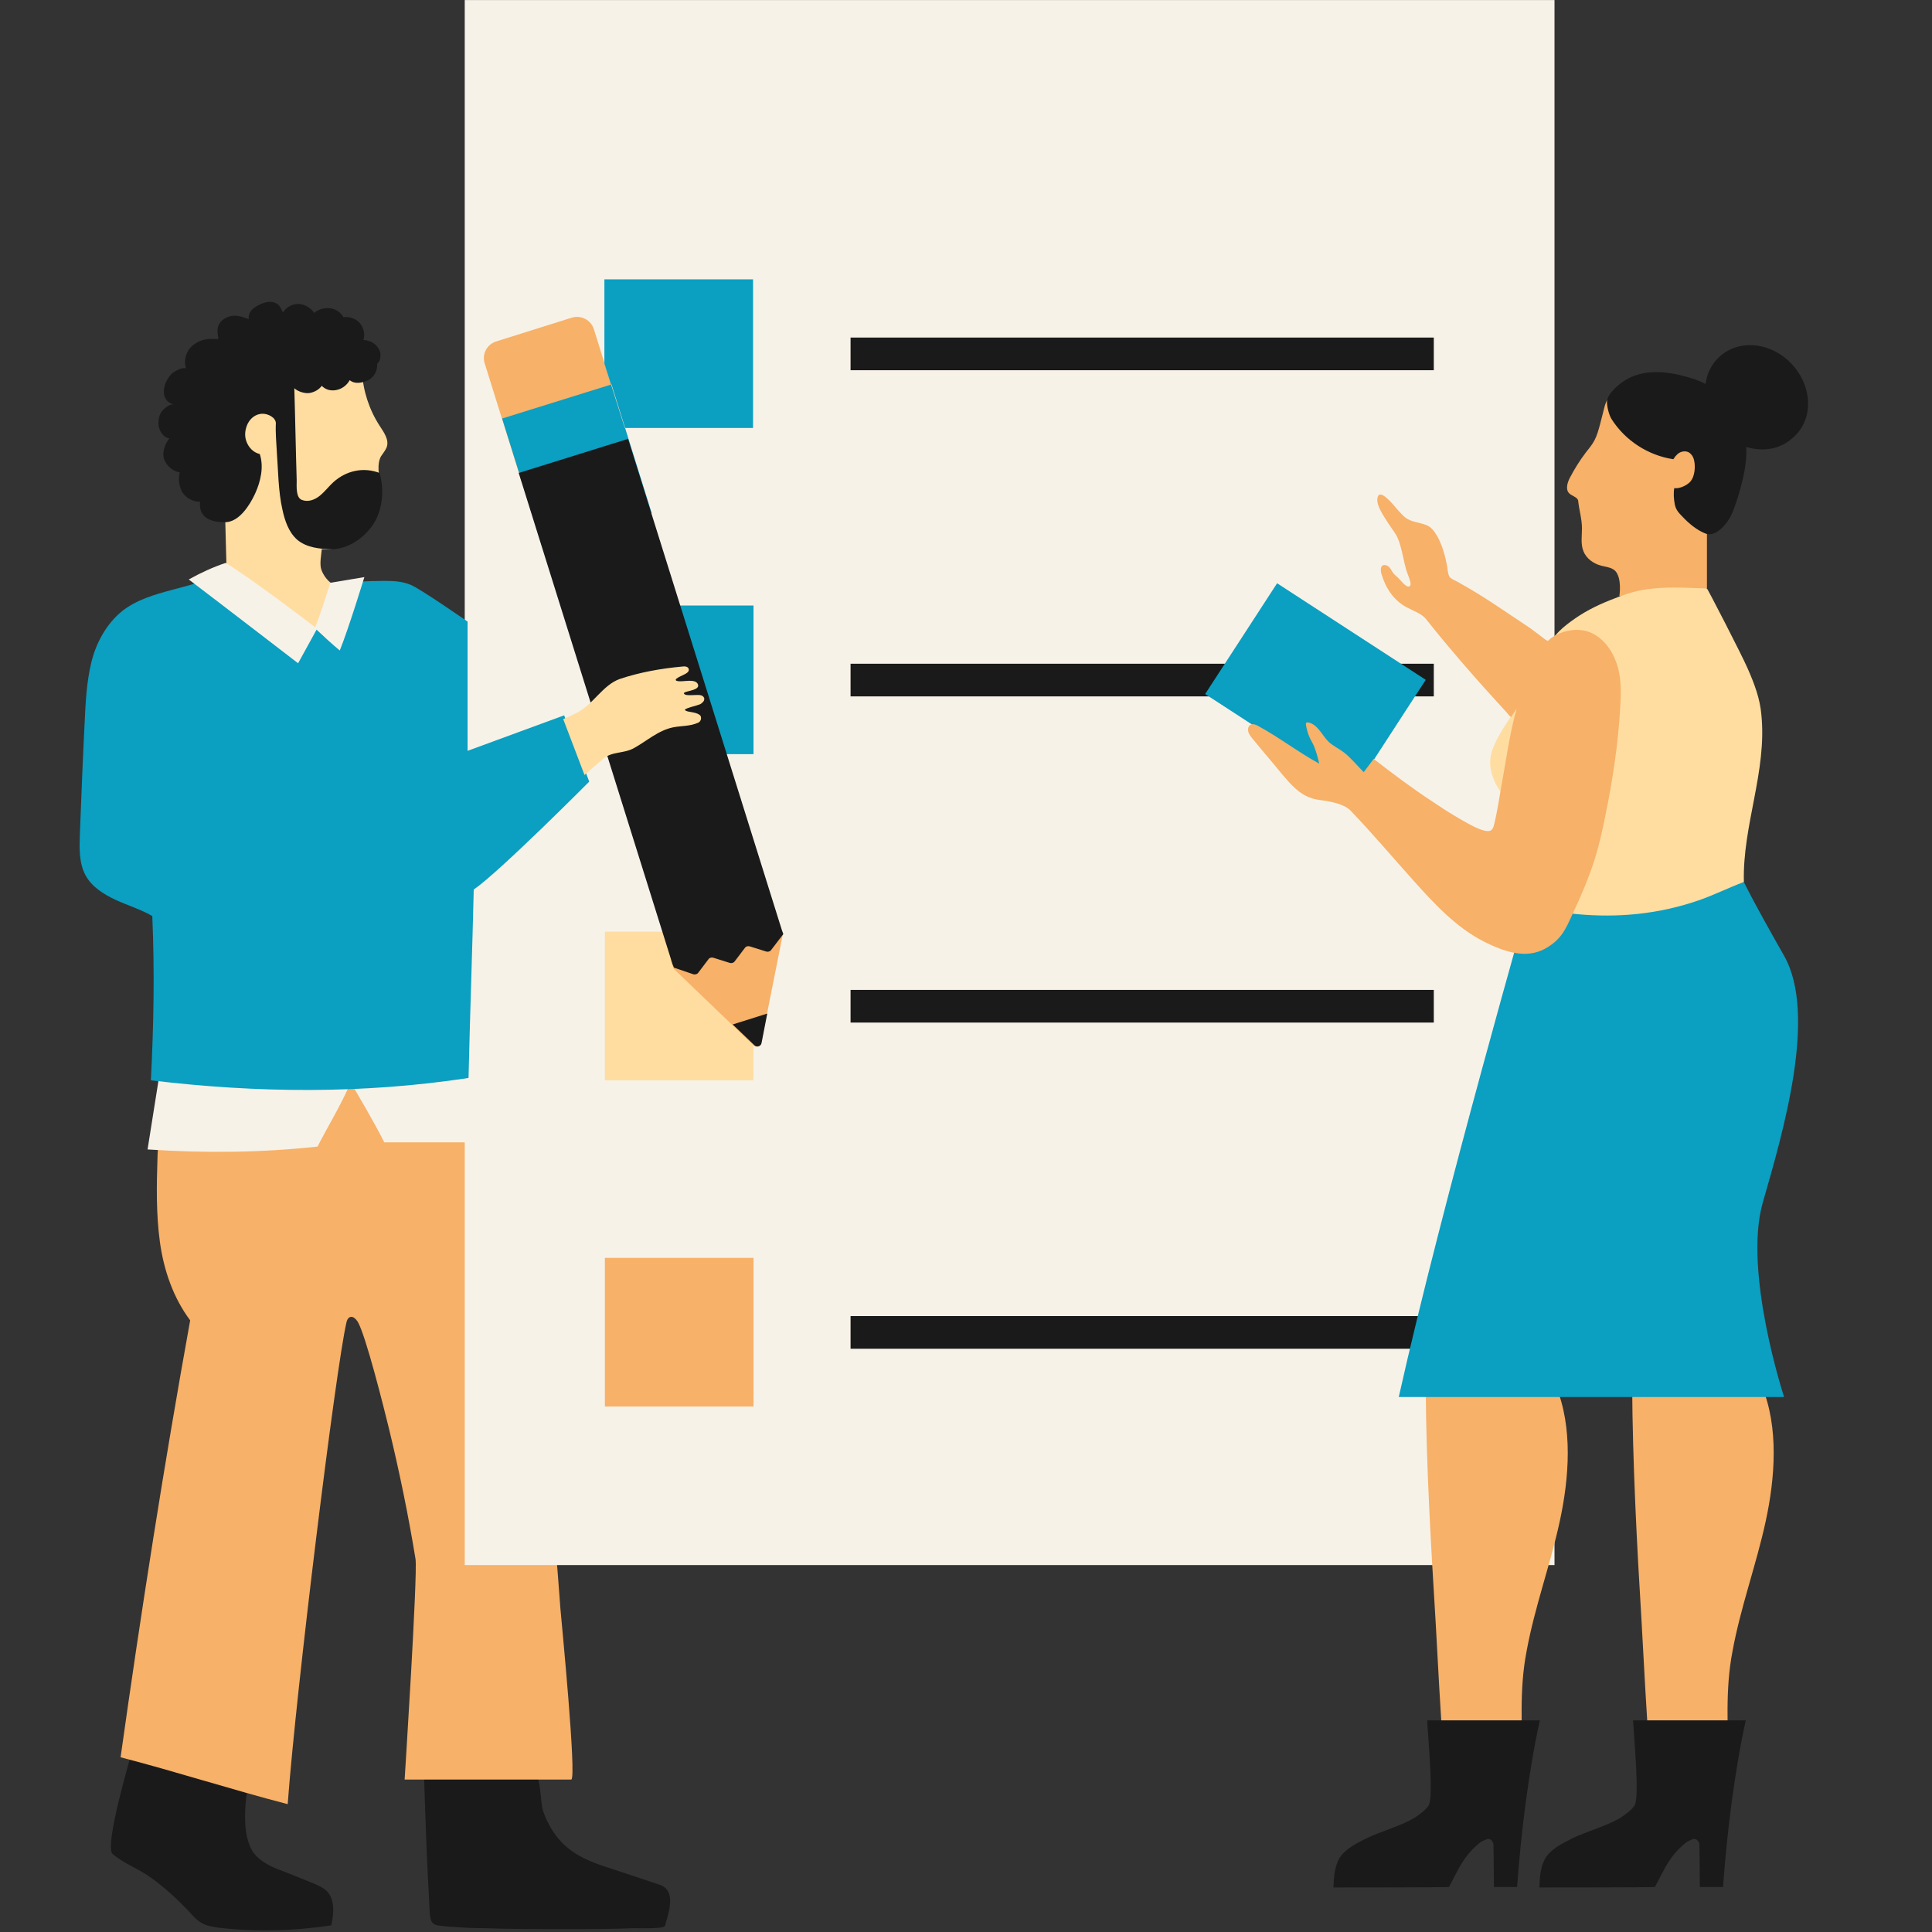 <svg xmlns="http://www.w3.org/2000/svg" xmlns:xlink="http://www.w3.org/1999/xlink" width="1080" zoomAndPan="magnify" viewBox="0 0 810 810" height="1080" preserveAspectRatio="xMidYMid meet" version="1.0"><rect x="0" y="0" width="810" height="810" fill="#333333" stroke="none"/><defs><clipPath id="79a8ade2a8"><path d="M 33.086 117 L 316 117 L 316 457 L 33.086 457 Z M 33.086 117 " clip-rule="nonzero"/></clipPath></defs><path fill="#1a1a1a" d="M 55.117 735.164 C 55.117 735.164 43.605 773.867 47.18 777.242 C 51.941 781.41 58.492 783.59 63.453 787.363 C 69.012 791.332 73.973 795.898 78.738 800.859 C 80.723 803.043 82.707 805.426 85.285 806.613 C 87.273 807.605 89.453 807.805 91.637 808.203 C 107.316 809.988 123.195 809.594 138.875 807.211 C 140.066 802.051 140.465 796.094 136.691 792.523 C 135.301 791.332 133.516 790.539 131.73 789.746 C 127.164 787.957 122.602 785.973 117.836 784.188 C 113.668 782.598 109.301 780.613 106.523 777.043 C 104.938 775.059 104.141 772.477 103.547 770.094 C 102.156 764.141 102.754 755.012 103.945 749.059 C 104.141 747.867 103.348 746.875 102.555 746.078 C 101.762 745.285 100.57 744.891 99.578 744.492 C 84.293 739.531 55.117 735.164 55.117 735.164 Z M 177.777 743.699 C 177.777 746.078 177.977 748.66 177.977 751.043 C 178.172 756.598 178.371 762.156 178.57 767.715 C 178.969 779.027 179.562 790.34 180.156 801.652 C 180.355 805.621 181.152 807.211 184.922 807.41 C 186.508 807.605 188.098 807.805 189.684 807.805 C 194.051 808.203 198.418 808.402 202.785 808.402 C 214.098 808.797 225.41 808.797 236.723 808.797 C 246.449 808.797 256.176 808.797 265.898 808.402 C 267.09 808.402 278.402 808.797 278.801 807.41 C 280.387 801.652 283.762 792.523 276.418 790.141 C 270.066 787.957 263.715 785.973 257.363 783.789 C 250.418 781.605 243.273 779.227 237.715 774.461 C 232.953 770.492 229.777 765.133 227.793 759.578 C 226.402 755.605 227 746.477 224.418 743.5 C 221.641 740.125 207.547 740.125 203.379 739.73 C 196.035 738.734 188.492 738.141 180.953 738.539 C 177.977 738.734 177.578 739.133 177.578 741.91 C 177.777 742.902 177.777 743.301 177.777 743.699 Z M 177.777 743.699 " fill-opacity="1" fill-rule="nonzero"/><path fill="#f7b168" d="M 66.035 485.086 C 65.637 496.992 65.438 508.902 67.027 520.613 C 68.613 532.32 72.586 544.031 79.73 553.559 C 68.812 613.895 59.09 676.02 50.555 736.75 C 73.578 742.707 97.594 750.445 120.617 756.402 C 124.188 707.973 140.859 573.207 145.227 554.551 C 145.426 553.559 145.82 552.566 146.812 552.168 C 148.004 551.773 149.195 552.965 149.988 554.152 C 153.363 559.91 160.906 590.078 163.09 599.008 C 167.457 617.07 171.227 635.332 174.203 653.59 C 175.195 659.742 169.641 746.078 169.641 746.078 L 239.504 746.078 C 241.883 745.684 235.336 678.996 234.938 674.23 C 233.746 657.758 232.355 641.086 230.969 624.613 C 229.578 608.535 226.402 593.453 223.027 577.574 C 219.457 560.309 215.684 543.238 211.715 526.168 C 207.746 509.695 203.379 493.023 198.02 476.949 C 195.641 470 197.227 461.07 196.234 453.727 C 195.836 450.75 195.242 447.77 193.258 445.59 C 190.281 442.609 185.715 442.609 181.547 442.609 C 152.371 443.602 123.195 444.598 94.02 445.59 C 87.074 445.785 79.133 446.582 74.77 451.938 C 72.387 454.719 71.594 458.488 70.797 462.262 C 68.613 470.793 66.234 476.551 66.035 485.086 Z M 66.035 485.086 " fill-opacity="1" fill-rule="nonzero"/><path fill="#f7f2e8" d="M 194.844 0.012 L 194.844 452.137 C 191.668 452.336 148.602 456.504 148.602 456.504 C 148.602 456.504 157.531 471.59 161.105 478.934 L 194.844 478.934 L 194.844 656.172 L 651.734 656.172 L 651.734 0.012 Z M 194.844 0.012 " fill-opacity="1" fill-rule="nonzero"/><path fill="#f7f2e8" d="M 61.867 481.91 C 86.277 483.496 108.906 483.297 133.121 480.719 C 137.289 472.582 142.25 464.441 146.02 456.105 C 119.82 454.32 92.434 454.32 66.434 453.129 Z M 61.867 481.91 " fill-opacity="1" fill-rule="nonzero"/><path fill="#ffdda1" d="M 253.594 390.609 L 315.914 390.609 L 315.914 452.934 L 253.594 452.934 Z M 253.594 390.609 " fill-opacity="1" fill-rule="nonzero"/><path fill="#f7b168" d="M 253.594 527.359 L 315.914 527.359 L 315.914 589.68 L 253.594 589.68 Z M 253.594 527.359 " fill-opacity="1" fill-rule="nonzero"/><path fill="#f7b168" d="M 208.145 143.113 L 239.699 133.188 C 243.672 131.996 247.84 134.18 249.027 138.148 L 264.707 188.363 L 218.859 202.457 L 203.18 152.242 C 201.992 148.469 204.172 144.301 208.145 143.113 Z M 319.09 437.449 L 328.223 391.602 L 327.031 387.633 L 281.184 402.32 L 282.371 406.09 L 316.113 438.441 C 317.105 439.238 318.891 438.84 319.09 437.449 Z M 319.09 437.449 " fill-opacity="1" fill-rule="nonzero"/><g clip-path="url(#79a8ade2a8)"><path fill="#0b9fc1" d="M 253.594 253.859 L 315.914 253.859 L 315.914 316.184 L 253.594 316.184 Z M 210.523 175.465 L 256.371 161.172 L 273.242 215.16 L 227.395 229.449 Z M 261.93 179.434 L 315.715 179.434 L 315.715 117.113 L 253.395 117.113 L 253.395 152.441 Z M 139.867 245.129 C 147.012 243.938 154.156 243.539 161.305 243.539 C 164.875 243.539 168.648 243.738 172.02 245.129 C 175.793 246.516 196.035 260.609 196.035 260.609 L 196.035 314.793 L 236.523 299.906 L 247.043 327.695 C 247.043 327.695 209.137 365.801 198.617 372.945 C 198.02 398.746 197.027 426.137 196.434 451.938 C 152.172 458.688 107.715 458.289 63.258 452.934 C 64.445 429.711 64.844 407.281 63.852 384.062 C 59.09 381.281 53.73 379.695 48.57 377.312 C 43.41 374.93 38.445 371.754 35.867 366.992 C 33.09 361.832 33.285 355.68 33.484 349.922 C 34.082 334.441 34.676 318.762 35.469 303.281 C 35.867 294.746 36.262 286.211 38.25 277.875 C 40.234 269.539 44.598 261.602 51.148 256.242 C 63.258 246.715 80.922 247.512 94.02 239.371 C 104.141 242.348 114.859 243.938 125.18 244.531 C 130.141 244.93 135.301 244.93 139.867 245.129 Z M 139.867 245.129 " fill-opacity="1" fill-rule="nonzero"/></g><path fill="#1a1a1a" d="M 356.602 141.523 L 601.125 141.523 L 601.125 155.219 L 356.602 155.219 Z M 356.602 278.273 L 601.125 278.273 L 601.125 291.969 L 356.602 291.969 Z M 356.602 415.023 L 601.125 415.023 L 601.125 428.719 L 356.602 428.719 Z M 356.602 551.773 L 601.125 551.773 L 601.125 565.469 L 356.602 565.469 Z M 281.977 404.305 L 217.473 198.289 L 263.32 183.996 L 327.824 390.016 L 328.418 391.602 L 323.258 398.352 C 322.863 398.945 321.871 399.145 321.273 398.945 L 314.328 396.762 C 313.535 396.566 312.738 396.762 312.344 397.359 L 307.977 403.113 C 307.578 403.711 306.586 403.91 305.992 403.711 L 299.043 401.527 C 298.25 401.328 297.457 401.527 297.059 402.121 L 292.695 407.879 C 292.297 408.473 291.305 408.672 290.707 408.473 L 282.57 405.695 Z M 307.184 429.512 L 316.312 438.246 C 317.305 439.238 319.09 438.641 319.289 437.254 L 321.672 424.945 Z M 307.184 429.512 " fill-opacity="1" fill-rule="nonzero"/><path fill="#f7b168" d="M 715.645 246.516 L 715.645 223.496 C 721.402 217.738 724.773 209.996 726.957 202.258 C 728.148 197.891 729.141 193.129 728.742 188.562 C 727.555 178.043 718.82 170.105 709.492 165.141 C 703.141 161.77 696.195 159.188 689.051 159.586 C 681.902 159.98 674.559 163.555 672.773 170.305 L 670.789 178.043 C 670.195 180.227 669.598 182.41 668.605 184.395 C 667.613 186.379 666.223 187.969 664.836 189.754 C 662.254 193.129 660.07 196.699 658.086 200.473 C 657.094 202.457 656.301 205.234 657.887 206.824 C 659.078 208.012 661.461 208.41 661.66 209.996 C 662.055 213.969 663.246 217.539 663.246 221.508 C 663.246 224.684 662.652 228.059 663.844 231.035 C 665.035 234.211 668.211 236.395 671.383 237.188 C 672.973 237.586 674.758 237.785 676.148 238.578 C 679.719 240.363 679.324 247.512 678.926 249.891 C 685.078 251.875 691.629 251.875 698.18 251.68 C 704.727 251.48 711.078 251.082 715.645 246.516 Z M 638.238 742.508 C 638.238 723.852 636.852 708.766 640.027 692.293 C 643.398 673.836 649.949 656.172 653.918 637.91 C 657.887 619.652 659.477 598.414 652.332 581.148 C 634.469 580.352 615.613 581.148 597.75 582.141 C 597.949 614.887 599.934 647.836 601.918 680.383 C 602.91 698.844 603.902 717.301 605.293 736.949 C 610.254 737.742 630.102 741.316 638.238 742.508 Z M 724.574 742.508 C 724.574 723.852 723.188 708.766 726.363 692.293 C 729.738 673.836 736.285 656.172 740.254 637.91 C 744.227 619.652 745.812 598.414 738.668 581.148 C 720.805 580.352 702.148 579.957 684.285 580.75 C 684.484 613.5 686.27 647.637 688.254 680.188 C 689.246 698.645 690.238 717.102 691.629 736.75 C 696.59 737.742 716.637 741.316 724.574 742.508 Z M 724.574 742.508 " fill-opacity="1" fill-rule="nonzero"/><path fill="#0b9fc1" d="M 642.406 372.551 C 642.406 372.551 604.695 503.941 586.438 585.711 L 747.996 585.711 C 747.996 585.711 730.73 533.117 739.066 504.137 C 747.402 475.16 762.086 425.543 747.996 400.734 C 733.902 375.922 731.125 369.77 731.125 369.77 C 731.125 369.77 695.598 379.895 679.324 379.895 C 663.047 379.895 642.406 372.551 642.406 372.551 Z M 505.262 290.977 L 535.43 244.531 L 597.75 285.023 L 567.582 331.465 Z M 505.262 290.977 " fill-opacity="1" fill-rule="nonzero"/><path fill="#ffdda1" d="M 140.266 245.129 C 138.082 249.297 135.699 256.84 132.922 263.586 C 119.027 258.027 106.723 249.496 95.012 239.969 C 94.812 232.426 94.613 224.684 94.418 217.145 C 94.418 216.348 93.82 215.355 93.426 214.762 C 88.066 208.012 83.5 200.867 81.117 192.73 C 77.348 180.027 79.531 165.938 86.875 155.02 C 94.219 144.105 106.324 136.562 119.426 134.973 C 126.57 134.18 134.309 135.172 140.465 138.945 C 146.617 142.715 151.379 148.668 151.777 155.812 C 152.172 163.754 154.754 171.691 159.121 178.441 C 160.906 181.219 163.289 184.395 162.098 187.57 C 161.5 188.961 160.508 190.152 159.715 191.34 C 157.93 194.715 158.922 198.883 159.316 202.852 C 160.113 209.801 157.93 216.945 153.363 222.305 C 148.801 227.664 141.852 230.641 134.906 230.242 C 134.707 232.625 133.914 236.395 134.707 238.777 C 135.5 241.16 137.883 244.531 140.266 245.129 Z M 731.125 369.77 C 724.773 372.152 718.422 375.328 712.07 377.512 C 695.398 383.266 678.332 384.855 661.262 383.266 C 654.516 382.672 646.773 381.281 642.406 376.121 C 642.406 366 643.004 352.105 640.422 341.984 C 630.5 336.625 621.766 324.715 625.734 314.199 C 628.516 306.855 633.477 300.504 638.039 293.953 C 642.605 287.402 645.188 278.867 648.559 271.723 C 651.34 266.168 655.309 262.793 660.469 259.219 C 665.629 255.648 671.188 253.066 676.941 250.883 C 677.934 250.488 678.926 250.09 680.117 249.691 C 691.629 245.328 703.34 246.32 715.645 246.715 C 715.844 246.715 729.934 273.906 732.715 280.258 C 735.492 286.609 737.875 292.762 738.469 299.707 C 740.852 323.527 730.531 345.953 731.125 369.77 Z M 292.098 295.738 C 292.496 295.539 292.891 295.539 293.289 295.344 C 293.883 295.145 294.281 294.746 294.68 294.352 C 295.074 293.953 295.273 293.555 295.273 292.961 C 295.273 292.363 294.68 291.77 294.082 291.57 C 293.488 291.371 292.891 291.371 292.297 291.371 C 290.906 291.371 289.121 291.57 287.73 291.371 C 286.938 291.176 286.145 290.578 287.336 290.184 C 288.723 289.586 293.09 289.191 292.695 287.203 C 292.297 285.418 290.113 285.418 288.723 285.418 C 287.73 285.418 283.961 286.016 283.367 285.219 C 282.77 284.426 286.539 283.035 287.137 282.641 C 287.93 282.242 289.121 281.449 288.723 280.457 C 288.527 279.465 287.137 279.266 285.945 279.465 C 277.211 280.258 268.281 281.848 259.945 284.625 C 252.602 287.203 248.633 295.539 241.684 298.914 C 240.098 299.707 238.113 300.699 236.129 301.496 L 245.059 324.914 C 248.832 321.543 252.008 318.961 252.801 318.168 C 256.57 314.992 261.336 315.984 265.504 313.801 C 271.059 310.824 276.023 306.059 282.57 304.871 C 285.945 304.273 289.32 304.473 292.496 303.082 C 293.688 302.688 294.281 301.297 293.688 300.105 C 293.09 299.312 291.703 298.914 290.707 298.715 C 290.113 298.52 287.137 298.32 287.137 297.527 C 287.93 296.73 291.703 295.938 292.098 295.738 Z M 292.098 295.738 " fill-opacity="1" fill-rule="nonzero"/><path fill="#1a1a1a" d="M 559.047 791.332 C 559.246 786.965 559.445 782.402 561.828 778.629 C 564.406 774.859 568.773 772.875 572.941 770.691 C 578.102 768.109 588.621 765.133 593.582 761.758 C 595.566 760.371 597.551 758.98 598.941 756.996 C 601.125 753.621 598.742 729.012 598.348 721.27 L 645.582 721.27 C 640.82 742.906 637.645 768.906 636.055 791.133 L 626.332 791.133 C 626.332 785.18 626.133 773.074 626.133 773.074 C 626.133 773.074 625.535 770.492 623.355 771.086 C 622.359 771.484 621.367 771.883 620.574 772.477 C 617.797 774.66 615.215 777.438 613.23 780.613 C 611.047 783.988 609.461 787.562 607.477 791.133 C 606.484 791.332 559.047 791.332 559.047 791.332 Z M 645.383 791.332 C 645.582 786.965 645.781 782.402 648.164 778.629 C 650.742 774.859 655.109 772.875 659.277 770.691 C 664.438 768.109 674.957 765.133 679.918 761.758 C 681.902 760.371 683.887 758.98 685.277 756.996 C 687.461 753.621 685.078 729.012 684.684 721.27 L 731.918 721.27 C 727.156 742.906 723.98 768.906 722.395 791.133 L 712.668 791.133 C 712.668 785.18 712.469 773.074 712.469 773.074 C 712.469 773.074 711.875 770.492 709.691 771.086 C 708.699 771.484 707.707 771.883 706.91 772.477 C 704.133 774.66 701.555 777.438 699.566 780.613 C 697.387 783.988 695.797 787.562 693.812 791.133 C 692.82 791.332 645.383 791.332 645.383 791.332 Z M 751.57 153.035 C 743.035 143.508 729.34 141.922 721.004 149.465 C 717.629 152.441 715.645 156.609 715.051 160.973 C 713.66 160.18 712.07 159.586 710.484 158.988 C 701.949 156.211 692.223 154.426 684.086 157.996 C 678.531 160.379 673.965 165.539 673.766 167.922 C 673.566 170.105 674.559 174.074 675.75 175.859 C 681.508 184.793 691.035 190.945 701.555 192.531 C 702.348 191.34 702.348 191.34 703.34 190.348 C 704.926 188.961 707.508 188.762 708.895 190.348 C 709.691 191.145 710.086 192.137 710.285 193.129 C 710.883 195.707 710.484 199.676 708.895 201.66 C 707.707 203.25 704.332 205.035 701.949 204.641 C 701.555 206.824 701.75 209.203 702.148 211.387 C 702.547 213.57 703.734 214.961 705.324 216.547 C 708.102 219.523 711.477 222.305 715.051 223.691 C 718.621 225.082 722.395 221.312 724.18 218.73 C 726.363 215.754 727.355 212.18 728.547 208.609 C 730.73 201.465 732.516 194.32 732.117 187.371 C 739.066 189.555 746.41 188.363 751.57 183.602 C 760.301 176.258 760.102 162.562 751.57 153.035 Z M 94.617 218.93 C 92.035 218.93 89.258 218.73 86.875 217.34 C 84.492 215.953 83.5 213.172 83.898 210.395 C 81.117 210.395 78.34 209.004 76.754 206.824 C 75.164 204.641 74.57 200.867 75.363 198.09 C 72.387 197.492 69.805 195.312 68.812 192.531 C 67.82 189.754 69.211 185.98 70.996 183.801 C 69.605 183.602 68.418 182.609 67.621 181.418 C 66.828 180.227 66.434 178.836 66.434 177.449 C 66.434 175.66 66.828 173.676 68.02 172.289 C 69.211 170.898 71.195 169.309 73.18 169.508 C 70.996 169.508 69.211 167.523 68.812 165.539 C 68.418 163.555 69.012 161.172 70.004 159.387 C 70.797 157.996 71.789 156.609 73.18 155.812 C 74.57 155.02 76.355 154.027 77.941 154.426 C 76.949 151.051 77.941 147.281 80.723 144.898 C 83.301 142.715 86.277 141.922 89.652 142.121 C 92.234 142.316 91.441 142.121 91.242 139.738 C 90.844 136.562 92.234 134.578 94.812 133.188 C 98.188 131.602 100.965 132.594 104.34 133.785 C 103.945 132.594 104.738 130.805 105.531 130.012 C 106.523 128.82 108.508 127.828 109.898 127.234 C 111.484 126.637 113.469 126.242 115.059 126.836 C 117.441 127.629 117.637 129.418 118.629 131.004 C 120.02 128.82 122.402 127.434 124.98 127.434 C 127.562 127.434 130.34 129.02 131.73 131.203 C 133.516 129.617 135.898 129.02 138.281 129.219 C 140.66 129.418 142.844 131.004 144.035 132.988 C 146.418 132.594 149.195 133.586 150.785 135.371 C 152.371 137.156 153.164 140.133 152.371 142.516 C 154.156 142.715 155.746 143.113 157.137 144.301 C 158.523 145.492 159.516 147.082 159.516 148.668 C 159.516 150.059 159.316 151.645 158.129 152.441 C 158.324 155.219 156.938 158.195 154.355 159.387 C 151.777 160.578 148.801 161.172 146.617 159.387 C 145.426 161.57 143.242 163.156 140.859 163.555 C 138.477 163.953 136.492 163.355 134.906 161.77 C 133.715 163.355 131.93 164.348 129.945 164.746 C 127.961 165.141 124.785 164.148 123.395 162.762 C 123.793 175.66 123.988 188.363 124.387 201.266 C 124.387 204.043 123.988 208.609 126.57 209.602 C 129.148 210.594 131.93 209.602 134.113 207.816 C 136.297 206.027 137.883 203.844 139.867 202.059 C 145.227 197.297 152.371 195.707 159.121 198.289 C 161.5 206.426 159.914 214.961 156.145 220.32 C 152.371 225.676 146.02 230.043 139.469 230.242 C 134.309 230.242 128.555 229.648 124.586 226.273 C 121.012 223.098 119.426 218.332 118.434 213.77 C 116.645 206.027 116.645 197.297 116.051 189.355 C 115.852 185.387 115.457 181.418 115.652 177.449 C 115.652 175.066 112.281 173.281 109.699 173.477 C 107.121 173.676 105.133 175.266 103.945 177.449 C 102.754 179.828 102.355 182.609 103.348 185.188 C 104.34 187.77 106.324 189.754 108.906 190.348 C 110.691 195.707 109.301 201.859 106.922 207.02 C 104.539 212.18 100.172 218.73 94.617 218.93 Z M 94.617 218.93 " fill-opacity="1" fill-rule="nonzero"/><path fill="#f7b168" d="M 679.324 295.738 C 678.531 311.418 676.148 326.898 672.973 342.383 C 671.781 348.336 670.391 354.488 668.605 360.242 C 666.027 368.184 662.852 375.727 659.277 383.266 C 656.301 389.816 654.516 393.984 647.766 397.754 C 639.43 402.32 630.102 398.746 622.164 394.777 C 610.453 388.824 601.324 378.902 592.59 369.176 C 583.855 359.449 575.324 349.328 566.191 339.801 C 563.812 337.418 559.445 336.426 556.27 335.832 C 554.086 335.434 552.102 335.434 549.918 334.641 C 544.758 333.051 541.184 328.883 537.613 324.715 C 533.445 319.555 529.078 314.594 524.91 309.434 C 524.312 308.641 523.52 307.648 523.32 306.656 C 523.125 305.664 523.32 304.273 524.312 303.875 C 525.309 303.281 526.695 303.875 527.688 304.473 C 536.422 309.234 544.359 315.387 553.094 320.152 C 552.496 317.57 551.504 313.801 550.316 311.617 C 548.926 309.234 547.934 306.656 547.535 303.875 C 547.535 303.68 547.535 303.281 547.535 303.082 C 547.734 302.883 548.133 302.883 548.527 302.883 C 552.301 303.68 554.086 307.848 556.664 310.625 C 558.254 312.41 561.629 314 563.613 315.586 C 565.797 317.176 569.766 321.738 571.75 323.723 L 575.918 318.168 C 583.855 324.32 591.996 330.473 600.527 336.031 C 603.703 338.215 607.078 340.395 610.453 342.383 C 612.637 343.57 622.957 350.32 625.34 347.938 C 625.934 347.344 626.133 346.746 626.332 345.953 C 627.719 340.594 628.516 334.84 629.508 329.281 C 631.492 318.562 632.879 307.648 635.859 297.129 C 635.062 298.32 634.27 299.512 633.477 300.703 C 632.879 300.105 632.285 299.512 631.691 298.715 C 619.98 286.016 608.469 272.914 597.75 259.418 C 596.164 257.434 592.191 255.848 589.812 254.656 C 584.254 251.68 580.879 246.516 579.094 240.363 C 578.895 239.371 578.695 237.984 579.492 237.188 C 580.285 236.594 581.477 236.992 582.27 237.586 C 583.062 238.379 583.461 239.371 584.055 240.168 C 584.453 240.762 585.246 241.355 585.84 241.953 C 586.836 242.746 589.215 246.121 590.605 245.922 C 592.391 245.723 590.605 241.953 590.207 240.762 C 588.223 235.801 587.828 227.859 584.848 223.496 L 581.871 219.129 C 580.285 216.547 576.91 211.984 577.504 208.809 C 578.102 205.434 581.477 208.809 582.668 210 C 584.848 212.18 586.836 215.16 589.414 217.145 C 591.598 218.73 594.375 218.93 596.758 219.723 C 599.734 220.516 600.926 222.105 602.512 224.684 C 604.5 228.258 605.688 232.227 606.484 236.195 C 606.879 237.785 606.879 240.363 607.676 241.754 C 608.469 242.945 610.254 243.344 611.445 244.137 C 616.406 246.914 621.367 249.891 626.133 253.066 C 630.895 256.242 635.66 259.418 640.422 262.594 C 642.805 264.184 644.988 265.969 647.367 267.754 C 647.566 267.953 648.164 268.352 648.957 268.746 C 648.957 268.746 649.156 268.547 649.156 268.547 C 652.332 265.371 658.285 263.586 662.852 264.184 C 669.398 264.777 674.758 270.336 677.141 276.488 C 679.719 282.441 679.719 289.191 679.324 295.738 Z M 679.324 295.738 " fill-opacity="1" fill-rule="nonzero"/><path fill="#f7f2e8" d="M 142.449 272.52 Z M 138.477 244.336 C 138.477 244.336 134.906 256.043 132.129 262.992 C 127.762 259.617 106.125 243.145 94.617 236 C 89.258 237.785 84.098 240.168 79.133 242.945 C 92.234 252.867 124.98 278.074 124.98 278.074 L 132.723 263.984 C 135.898 266.961 139.074 269.938 142.449 272.715 C 146.02 263.984 152.77 241.953 152.77 241.953 Z M 138.477 244.336 " fill-opacity="1" fill-rule="nonzero"/></svg>